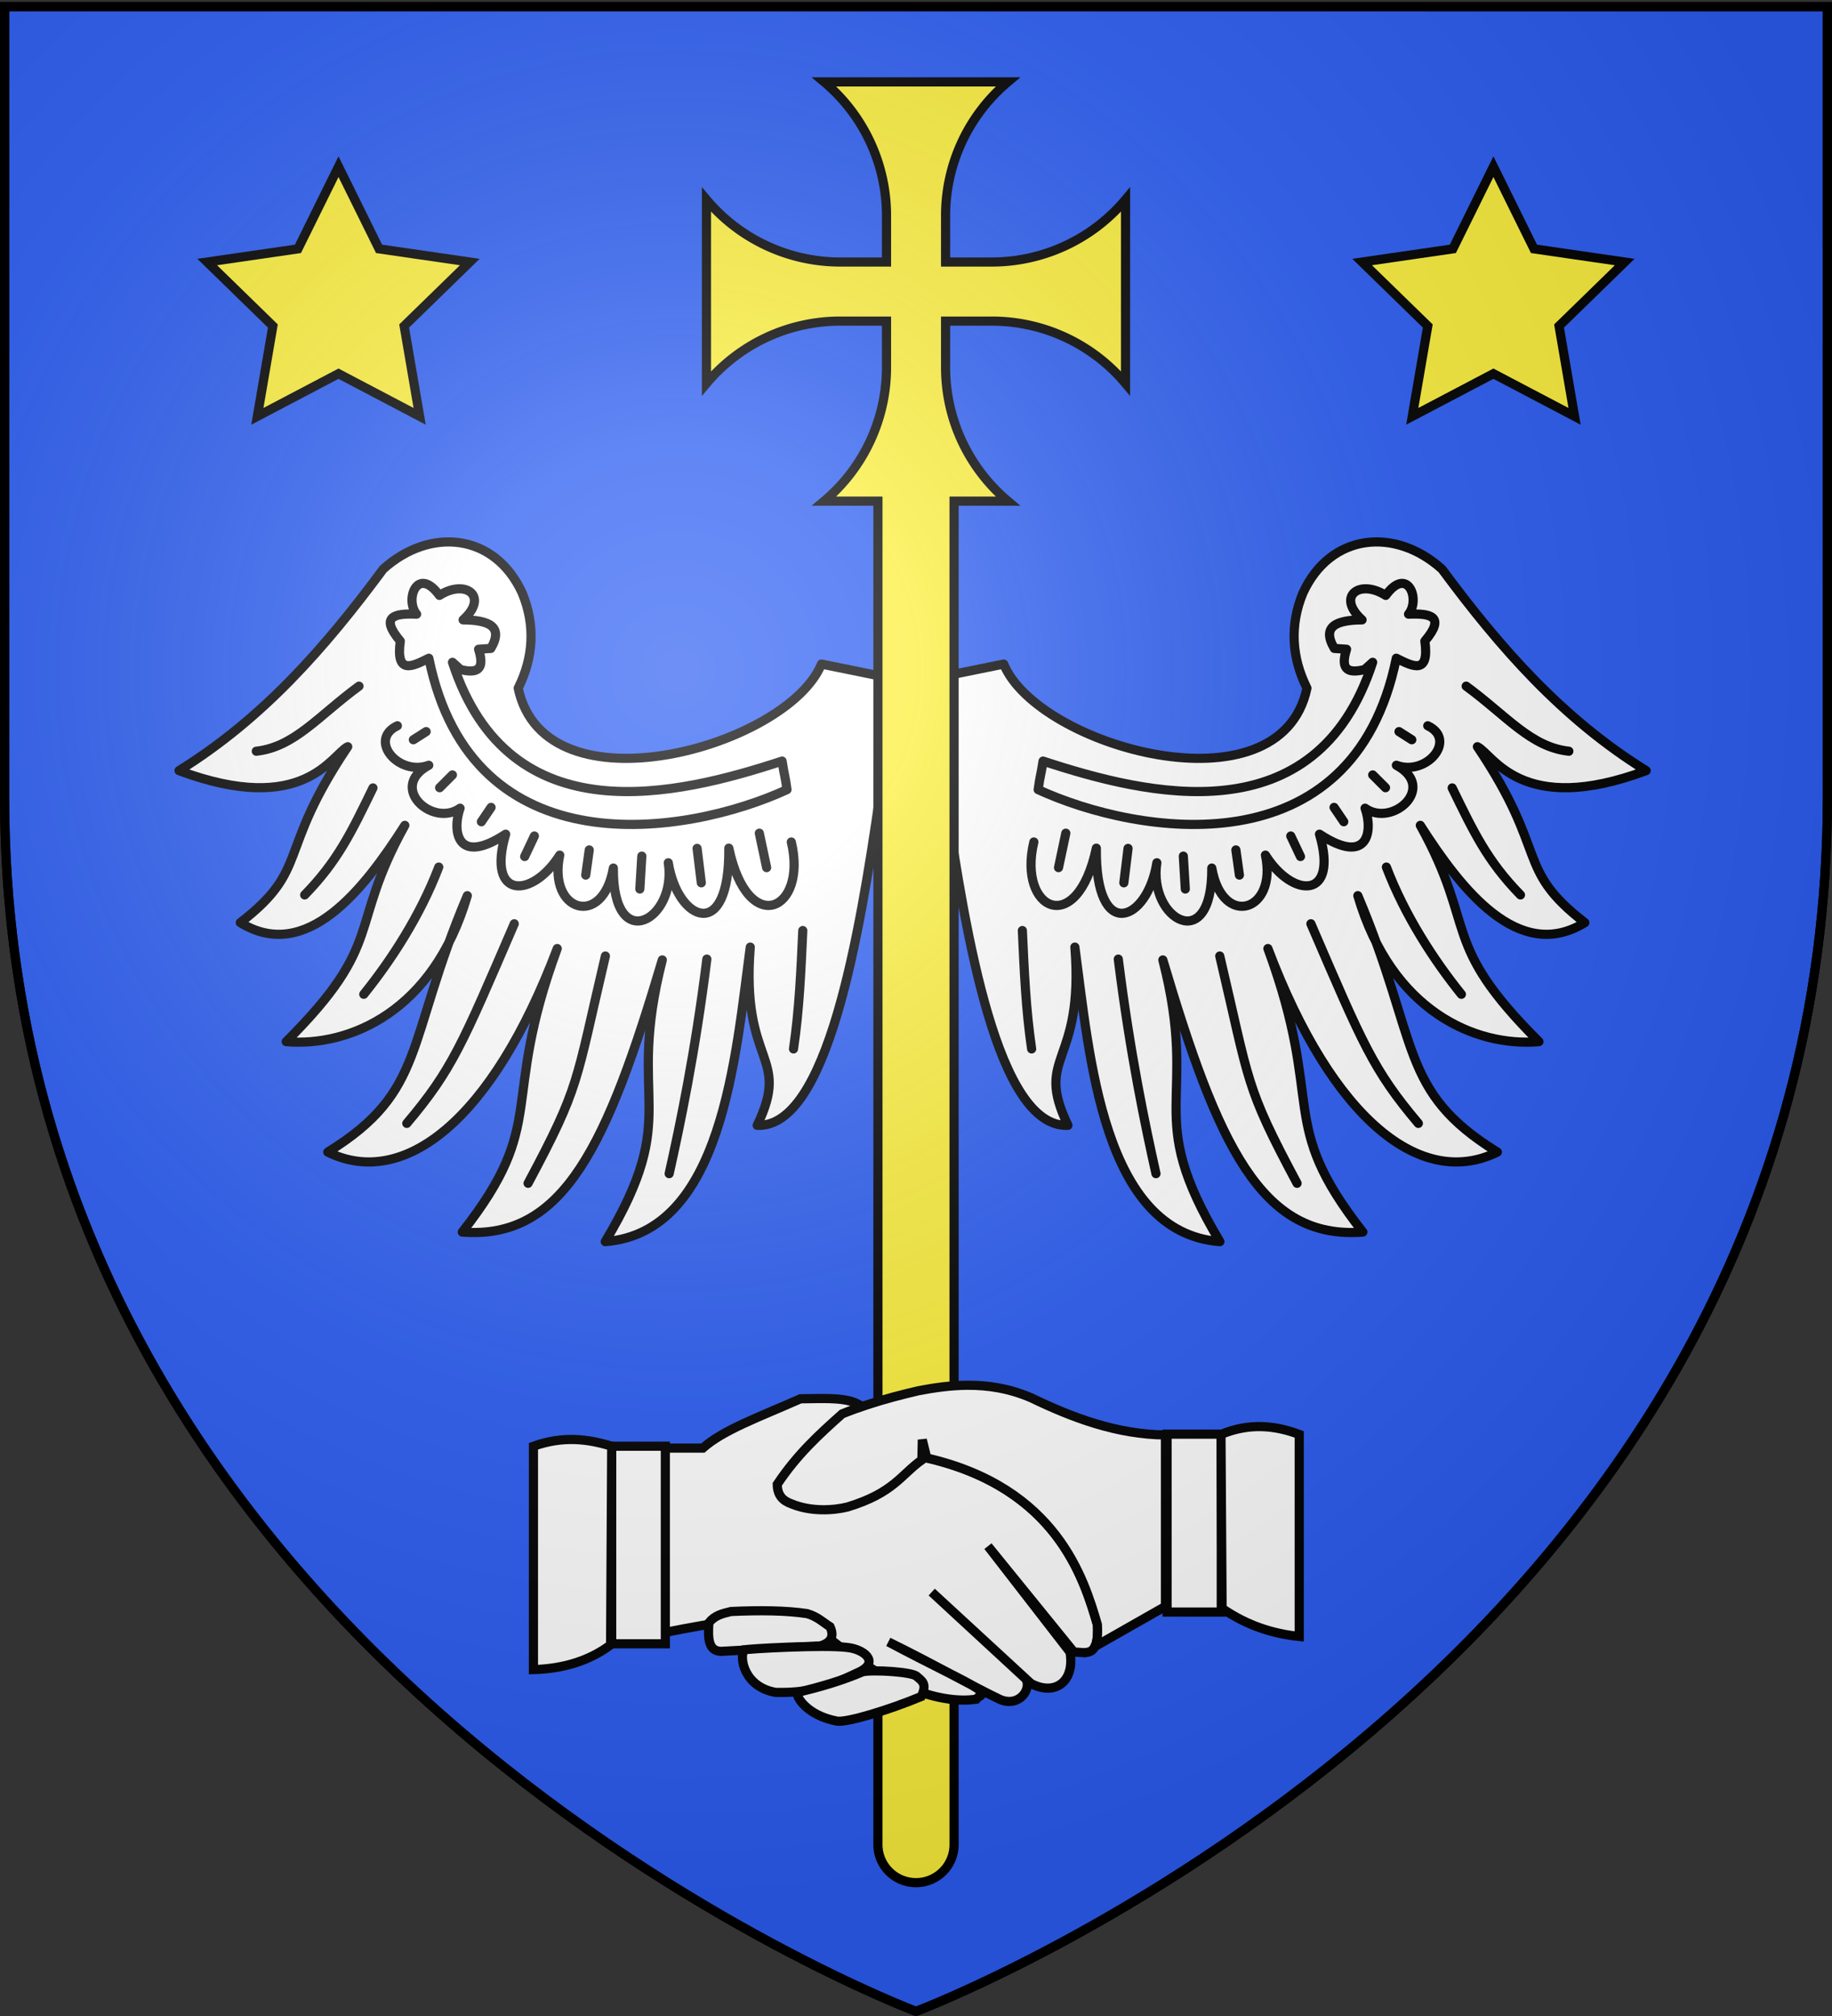 <svg xmlns="http://www.w3.org/2000/svg" xmlns:xlink="http://www.w3.org/1999/xlink" width="600" height="660" version="1.0"><rect width="100%" height="100%" fill="#333333" stroke="none"/><defs><radialGradient xlink:href="#a" id="c" cx="221.445" cy="226.331" r="300" fx="221.445" fy="226.331" gradientTransform="matrix(1.353 0 0 1.349 -77.63 -85.747)" gradientUnits="userSpaceOnUse"/><linearGradient id="a"><stop offset="0" style="stop-color:white;stop-opacity:.314"/><stop offset=".19" style="stop-color:white;stop-opacity:.251"/><stop offset=".6" style="stop-color:#6b6b6b;stop-opacity:.125"/><stop offset="1" style="stop-color:black;stop-opacity:.125"/></linearGradient></defs><g style="display:inline"><path d="M300 658.5s298.5-112.32 298.5-397.772V2.176H1.5v258.552C1.5 546.18 300 658.5 300 658.5z" style="fill:#2b5df2;fill-opacity:1;fill-rule:evenodd;stroke:#000;stroke-width:3;stroke-linecap:butt;stroke-linejoin:miter;stroke-opacity:1;stroke-miterlimit:4;stroke-dasharray:none"/><g style="stroke:#000;stroke-width:1.35;stroke-miterlimit:4;stroke-dasharray:none;stroke-opacity:1;display:inline"><path d="M118.91 78.845c-4.944 12.147-40.748 22.287-44.697 3.549 2.257-4.513 2.552-9.268.597-14.007-4.063-8.869-13.626-9.737-20.501-3.527-8.606 11.624-17.716 22.01-30.088 29.685 18.419 6.883 22.535-2.396 24.87-3.523-10.597 15.744-5.467 17.9-15.834 25.92 9.74 6.002 18.226-4.897 24.25-14.335-8.467 15.267-2.737 17.158-17.486 31.87 9.314.797 21.7-4.444 26.693-21.508-9.176 21.714-5.961 28.758-20.567 37.78 11.09 5.463 24.193-4.478 33.822-29.99-8.56 23.293-1.127 25.36-13.995 41.772 15.004 1.172 21.398-12.868 29.48-40.094-5.475 21.354 3.079 22.305-8.41 41.505 17.293-1.344 19.206-27.276 21.376-43.398-1.39 17.57 6.066 15.771 1.021 26.262 10.345.429 15.085-28 18.034-48.272l4.453-17.042z" style="color:#000;fill:#fff;fill-opacity:1;fill-rule:nonzero;stroke:#000;stroke-width:1.35;stroke-linecap:butt;stroke-linejoin:round;marker:none;marker-start:none;marker-mid:none;marker-end:none;stroke-miterlimit:4;stroke-dasharray:none;stroke-dashoffset:0;stroke-opacity:1;visibility:visible;display:inline;overflow:visible" transform="matrix(-2.222 0 0 2.222 592.943 42.208)"/><path d="M42.742 112.861c4.887-5.012 6.891-9.255 10.065-15.766" style="color:#000;fill:none;fill-opacity:1;fill-rule:nonzero;stroke:#000;stroke-width:1.35;stroke-linecap:round;stroke-linejoin:round;marker:none;marker-start:none;marker-mid:none;marker-end:none;stroke-miterlimit:4;stroke-dasharray:none;stroke-dashoffset:0;stroke-opacity:1;visibility:visible;display:inline;overflow:visible" transform="matrix(-2.222 0 0 2.222 592.943 42.208)"/><path d="M62.506 108.755c-2.757 7.221-7.022 13.733-11.054 18.746" style="color:#000;fill:none;fill-opacity:1;fill-rule:nonzero;stroke:#000;stroke-width:1.35;stroke-linecap:round;stroke-linejoin:round;marker:none;marker-start:none;marker-mid:none;marker-end:none;stroke-miterlimit:4;stroke-dasharray:none;stroke-dashoffset:0;stroke-opacity:1;visibility:visible;display:inline;overflow:visible" transform="matrix(-2.222 0 0 2.222 592.943 42.208)"/><path d="M57.795 146.521c6.686-7.916 8.209-11.716 15.837-29.412" style="color:#000;fill:none;fill-opacity:1;fill-rule:nonzero;stroke:#000;stroke-width:1.35;stroke-linecap:round;stroke-linejoin:round;marker:none;marker-start:none;marker-mid:none;marker-end:none;stroke-miterlimit:4;stroke-dasharray:none;stroke-dashoffset:0;stroke-opacity:1;visibility:visible;display:inline;overflow:visible" transform="matrix(-2.222 0 0 2.222 592.943 42.208)"/><path d="M75.67 155.347c7.706-14.431 6.937-14.563 11.396-33.488" style="color:#000;fill:none;fill-opacity:1;fill-rule:nonzero;stroke:#000;stroke-width:1.35;stroke-linecap:round;stroke-linejoin:round;marker:none;marker-start:none;marker-mid:none;marker-end:none;stroke-miterlimit:4;stroke-dasharray:none;stroke-dashoffset:0;stroke-opacity:1;visibility:visible;display:inline;overflow:visible" transform="matrix(-2.222 0 0 2.222 592.943 42.208)"/><path d="M96.467 153.928c1.574-7.051 3.816-17.683 5.555-31.615" style="color:#000;fill:none;fill-opacity:1;fill-rule:nonzero;stroke:#000;stroke-width:1.35;stroke-linecap:round;stroke-linejoin:round;marker:none;marker-start:none;marker-mid:none;marker-end:none;stroke-miterlimit:4;stroke-dasharray:none;stroke-dashoffset:0;stroke-opacity:1;visibility:visible;display:inline;overflow:visible" transform="matrix(-2.222 0 0 2.222 592.943 42.208)"/><path d="M114.793 135.55c.857-5.815 1.101-11.629 1.367-17.443" style="color:#000;fill:none;fill-opacity:1;fill-rule:nonzero;stroke:#000;stroke-width:1.35;stroke-linecap:round;stroke-linejoin:round;marker:none;marker-start:none;marker-mid:none;marker-end:none;stroke-miterlimit:4;stroke-dasharray:none;stroke-dashoffset:0;stroke-opacity:1;visibility:visible;display:inline;overflow:visible" transform="matrix(-2.222 0 0 2.222 592.943 42.208)"/><path d="M113.11 93.14c.364 2.366.427 2.027.722 4.207-14.67 6.746-46.421 11.991-52.788-19.363-2.432 1.216-4.901 2.51-4.208-2.524-3.106-3.667-.825-4.102 2.405-3.967-1.773-2.147.117-7.205 3.365-2.765 3.87-2.467 7.338.143 3.486 3.606 3.84.026 5.993.99 4.087 4.207l-1.803.12c1.061 3.334-.536 3.477-2.645 3.006l-1.202-1.082c8.375 25.783 33.301 19.561 48.582 14.555" style="color:#000;fill:#fff;fill-opacity:1;fill-rule:nonzero;stroke:#000;stroke-width:1.35;stroke-linecap:round;stroke-linejoin:round;marker:none;marker-start:none;marker-mid:none;marker-end:none;stroke-miterlimit:4;stroke-dasharray:none;stroke-dashoffset:0;stroke-opacity:1;visibility:visible;display:inline;overflow:visible" transform="matrix(-2.222 0 0 2.222 592.943 42.208)"/><path d="M56.406 87.936c-4.354 2.058.15 7.471 4.627 5.82-6.064 3.278.614 9.202 4.613 6.325-1.176 3.318-.51 8.566 6.721 3.827-2.855 9.66 3.93 9.5 7.968 3.085-1.789 8.362 6.349 10.845 7.904 1.908-.106 13.012 9.4 7.611 8.098-.781 1.377 8.694 9.079 11.877 8.92-2.153 2.826 13.353 11.632 9.193 9.21-.907" style="color:#000;fill:none;fill-opacity:1;fill-rule:nonzero;stroke:#000;stroke-width:1.35;stroke-linecap:round;stroke-linejoin:round;marker:none;marker-start:none;marker-mid:none;marker-end:none;stroke-miterlimit:4;stroke-dasharray:none;stroke-dashoffset:0;stroke-opacity:1;visibility:visible;display:inline;overflow:visible" transform="matrix(-2.222 0 0 2.222 592.943 42.208)"/><path d="m109.755 103.763 1.077 5.073" style="color:#000;fill:none;fill-opacity:1;fill-rule:nonzero;stroke:#000;stroke-width:1.35;stroke-linecap:round;stroke-linejoin:round;marker:none;marker-start:none;marker-mid:none;marker-end:none;stroke-miterlimit:4;stroke-dasharray:none;stroke-dashoffset:0;stroke-opacity:1;visibility:visible;display:inline;overflow:visible" transform="matrix(-2.222 0 0 2.222 592.943 42.208)"/><path d="M50.746 82.1c-5.953 4.359-9.515 8.974-15.135 9.586" style="color:#000;fill:none;fill-opacity:1;fill-rule:nonzero;stroke:#000;stroke-width:1.35;stroke-linecap:round;stroke-linejoin:round;marker:none;marker-start:none;marker-mid:none;marker-end:none;stroke-miterlimit:4;stroke-dasharray:none;stroke-dashoffset:0;stroke-opacity:1;visibility:visible;display:inline;overflow:visible" transform="matrix(-2.222 0 0 2.222 592.943 42.208)"/><path d="m100.583 106.003.62 5.073" style="color:#000;fill:none;fill-opacity:1;fill-rule:nonzero;stroke:#000;stroke-width:1.35;stroke-linecap:round;stroke-linejoin:round;marker:none;marker-start:none;marker-mid:none;marker-end:none;stroke-miterlimit:4;stroke-dasharray:none;stroke-dashoffset:0;stroke-opacity:1;visibility:visible;display:inline;overflow:visible" transform="matrix(-2.222 0 0 2.222 592.943 42.208)"/><path d="m92.435 107.142-.29 4.846" style="color:#000;fill:none;fill-opacity:1;fill-rule:nonzero;stroke:#000;stroke-width:1.35;stroke-linecap:round;stroke-linejoin:round;marker:none;marker-start:none;marker-mid:none;marker-end:none;stroke-miterlimit:4;stroke-dasharray:none;stroke-dashoffset:0;stroke-opacity:1;visibility:visible;display:inline;overflow:visible" transform="matrix(-2.222 0 0 2.222 592.943 42.208)"/><path d="m84.687 106.23-.518 3.707" style="color:#000;fill:none;fill-opacity:1;fill-rule:nonzero;stroke:#000;stroke-width:1.35;stroke-linecap:round;stroke-linejoin:round;marker:none;marker-start:none;marker-mid:none;marker-end:none;stroke-miterlimit:4;stroke-dasharray:none;stroke-dashoffset:0;stroke-opacity:1;visibility:visible;display:inline;overflow:visible" transform="matrix(-2.222 0 0 2.222 592.943 42.208)"/><path d="m76.598 104.18-1.43 3.022" style="color:#000;fill:none;fill-opacity:1;fill-rule:nonzero;stroke:#000;stroke-width:1.35;stroke-linecap:round;stroke-linejoin:round;marker:none;marker-start:none;marker-mid:none;marker-end:none;stroke-miterlimit:4;stroke-dasharray:none;stroke-dashoffset:0;stroke-opacity:1;visibility:visible;display:inline;overflow:visible" transform="matrix(-2.222 0 0 2.222 592.943 42.208)"/><path d="m70.217 99.964-1.43 2.111" style="color:#000;fill:none;fill-opacity:1;fill-rule:nonzero;stroke:#000;stroke-width:1.35;stroke-linecap:round;stroke-linejoin:round;marker:none;marker-start:none;marker-mid:none;marker-end:none;stroke-miterlimit:4;stroke-dasharray:none;stroke-dashoffset:0;stroke-opacity:1;visibility:visible;display:inline;overflow:visible" transform="matrix(-2.222 0 0 2.222 592.943 42.208)"/><path d="m64.52 95.179-1.885 1.883" style="color:#000;fill:none;fill-opacity:1;fill-rule:nonzero;stroke:#000;stroke-width:1.35;stroke-linecap:round;stroke-linejoin:round;marker:none;marker-start:none;marker-mid:none;marker-end:none;stroke-miterlimit:4;stroke-dasharray:none;stroke-dashoffset:0;stroke-opacity:1;visibility:visible;display:inline;overflow:visible" transform="matrix(-2.222 0 0 2.222 592.943 42.208)"/><path d="m60.646 88.798-1.885 1.2" style="color:#000;fill:none;fill-opacity:1;fill-rule:nonzero;stroke:#000;stroke-width:1.35;stroke-linecap:round;stroke-linejoin:round;marker:none;marker-start:none;marker-mid:none;marker-end:none;stroke-miterlimit:4;stroke-dasharray:none;stroke-dashoffset:0;stroke-opacity:1;visibility:visible;display:inline;overflow:visible" transform="matrix(-2.222 0 0 2.222 592.943 42.208)"/></g><g style="stroke:#000;stroke-width:1.35;stroke-miterlimit:4;stroke-dasharray:none;stroke-opacity:1"><path d="M118.91 78.845c-4.944 12.147-40.748 22.287-44.697 3.549 2.257-4.513 2.552-9.268.597-14.007-4.063-8.869-13.626-9.737-20.501-3.527-8.606 11.624-17.716 22.01-30.088 29.685 18.419 6.883 22.535-2.396 24.87-3.523-10.597 15.744-5.467 17.9-15.834 25.92 9.74 6.002 18.226-4.897 24.25-14.335-8.467 15.267-2.737 17.158-17.486 31.87 9.314.797 21.7-4.444 26.693-21.508-9.176 21.714-5.961 28.758-20.567 37.78 11.09 5.463 24.193-4.478 33.822-29.99-8.56 23.293-1.127 25.36-13.995 41.772 15.004 1.172 21.398-12.868 29.48-40.094-5.475 21.354 3.079 22.305-8.41 41.505 17.293-1.344 19.206-27.276 21.376-43.398-1.39 17.57 6.066 15.771 1.021 26.262 10.345.429 15.085-28 18.034-48.272l4.453-17.042z" style="color:#000;fill:#fff;fill-opacity:1;fill-rule:nonzero;stroke:#000;stroke-width:1.35;stroke-linecap:butt;stroke-linejoin:round;marker:none;marker-start:none;marker-mid:none;marker-end:none;stroke-miterlimit:4;stroke-dasharray:none;stroke-dashoffset:0;stroke-opacity:1;visibility:visible;display:inline;overflow:visible" transform="matrix(2.222 0 0 2.222 4.812 42.208)"/><path d="M42.742 112.861c4.887-5.012 6.891-9.255 10.065-15.766" style="color:#000;fill:none;fill-opacity:1;fill-rule:nonzero;stroke:#000;stroke-width:1.35;stroke-linecap:round;stroke-linejoin:round;marker:none;marker-start:none;marker-mid:none;marker-end:none;stroke-miterlimit:4;stroke-dasharray:none;stroke-dashoffset:0;stroke-opacity:1;visibility:visible;display:inline;overflow:visible" transform="matrix(2.222 0 0 2.222 4.812 42.208)"/><path d="M62.506 108.755c-2.757 7.221-7.022 13.733-11.054 18.746" style="color:#000;fill:none;fill-opacity:1;fill-rule:nonzero;stroke:#000;stroke-width:1.35;stroke-linecap:round;stroke-linejoin:round;marker:none;marker-start:none;marker-mid:none;marker-end:none;stroke-miterlimit:4;stroke-dasharray:none;stroke-dashoffset:0;stroke-opacity:1;visibility:visible;display:inline;overflow:visible" transform="matrix(2.222 0 0 2.222 4.812 42.208)"/><path d="M57.795 146.521c6.686-7.916 8.209-11.716 15.837-29.412" style="color:#000;fill:none;fill-opacity:1;fill-rule:nonzero;stroke:#000;stroke-width:1.35;stroke-linecap:round;stroke-linejoin:round;marker:none;marker-start:none;marker-mid:none;marker-end:none;stroke-miterlimit:4;stroke-dasharray:none;stroke-dashoffset:0;stroke-opacity:1;visibility:visible;display:inline;overflow:visible" transform="matrix(2.222 0 0 2.222 4.812 42.208)"/><path d="M75.67 155.347c7.706-14.431 6.937-14.563 11.396-33.488" style="color:#000;fill:none;fill-opacity:1;fill-rule:nonzero;stroke:#000;stroke-width:1.35;stroke-linecap:round;stroke-linejoin:round;marker:none;marker-start:none;marker-mid:none;marker-end:none;stroke-miterlimit:4;stroke-dasharray:none;stroke-dashoffset:0;stroke-opacity:1;visibility:visible;display:inline;overflow:visible" transform="matrix(2.222 0 0 2.222 4.812 42.208)"/><path d="M96.467 153.928c1.574-7.051 3.816-17.683 5.555-31.615" style="color:#000;fill:none;fill-opacity:1;fill-rule:nonzero;stroke:#000;stroke-width:1.35;stroke-linecap:round;stroke-linejoin:round;marker:none;marker-start:none;marker-mid:none;marker-end:none;stroke-miterlimit:4;stroke-dasharray:none;stroke-dashoffset:0;stroke-opacity:1;visibility:visible;display:inline;overflow:visible" transform="matrix(2.222 0 0 2.222 4.812 42.208)"/><path d="M114.793 135.55c.857-5.815 1.101-11.629 1.367-17.443" style="color:#000;fill:none;fill-opacity:1;fill-rule:nonzero;stroke:#000;stroke-width:1.35;stroke-linecap:round;stroke-linejoin:round;marker:none;marker-start:none;marker-mid:none;marker-end:none;stroke-miterlimit:4;stroke-dasharray:none;stroke-dashoffset:0;stroke-opacity:1;visibility:visible;display:inline;overflow:visible" transform="matrix(2.222 0 0 2.222 4.812 42.208)"/><path d="M113.11 93.14c.364 2.366.427 2.027.722 4.207-14.67 6.746-46.421 11.991-52.788-19.363-2.432 1.216-4.901 2.51-4.208-2.524-3.106-3.667-.825-4.102 2.405-3.967-1.773-2.147.117-7.205 3.365-2.765 3.87-2.467 7.338.143 3.486 3.606 3.84.026 5.993.99 4.087 4.207l-1.803.12c1.061 3.334-.536 3.477-2.645 3.006l-1.202-1.082c8.375 25.783 33.301 19.561 48.582 14.555" style="color:#000;fill:#fff;fill-opacity:1;fill-rule:nonzero;stroke:#000;stroke-width:1.35;stroke-linecap:round;stroke-linejoin:round;marker:none;marker-start:none;marker-mid:none;marker-end:none;stroke-miterlimit:4;stroke-dasharray:none;stroke-dashoffset:0;stroke-opacity:1;visibility:visible;display:inline;overflow:visible" transform="matrix(2.222 0 0 2.222 4.812 42.208)"/><path d="M56.406 87.936c-4.354 2.058.15 7.471 4.627 5.82-6.064 3.278.614 9.202 4.613 6.325-1.176 3.318-.51 8.566 6.721 3.827-2.855 9.66 3.93 9.5 7.968 3.085-1.789 8.362 6.349 10.845 7.904 1.908-.106 13.012 9.4 7.611 8.098-.781 1.377 8.694 9.079 11.877 8.92-2.153 2.826 13.353 11.632 9.193 9.21-.907" style="color:#000;fill:none;fill-opacity:1;fill-rule:nonzero;stroke:#000;stroke-width:1.35;stroke-linecap:round;stroke-linejoin:round;marker:none;marker-start:none;marker-mid:none;marker-end:none;stroke-miterlimit:4;stroke-dasharray:none;stroke-dashoffset:0;stroke-opacity:1;visibility:visible;display:inline;overflow:visible" transform="matrix(2.222 0 0 2.222 4.812 42.208)"/><path d="m109.755 103.763 1.077 5.073" style="color:#000;fill:none;fill-opacity:1;fill-rule:nonzero;stroke:#000;stroke-width:1.35;stroke-linecap:round;stroke-linejoin:round;marker:none;marker-start:none;marker-mid:none;marker-end:none;stroke-miterlimit:4;stroke-dasharray:none;stroke-dashoffset:0;stroke-opacity:1;visibility:visible;display:inline;overflow:visible" transform="matrix(2.222 0 0 2.222 4.812 42.208)"/><path d="M50.746 82.1c-5.953 4.359-9.515 8.974-15.135 9.586" style="color:#000;fill:none;fill-opacity:1;fill-rule:nonzero;stroke:#000;stroke-width:1.35;stroke-linecap:round;stroke-linejoin:round;marker:none;marker-start:none;marker-mid:none;marker-end:none;stroke-miterlimit:4;stroke-dasharray:none;stroke-dashoffset:0;stroke-opacity:1;visibility:visible;display:inline;overflow:visible" transform="matrix(2.222 0 0 2.222 4.812 42.208)"/><path d="m100.583 106.003.62 5.073" style="color:#000;fill:none;fill-opacity:1;fill-rule:nonzero;stroke:#000;stroke-width:1.35;stroke-linecap:round;stroke-linejoin:round;marker:none;marker-start:none;marker-mid:none;marker-end:none;stroke-miterlimit:4;stroke-dasharray:none;stroke-dashoffset:0;stroke-opacity:1;visibility:visible;display:inline;overflow:visible" transform="matrix(2.222 0 0 2.222 4.812 42.208)"/><path d="m92.435 107.142-.29 4.846" style="color:#000;fill:none;fill-opacity:1;fill-rule:nonzero;stroke:#000;stroke-width:1.35;stroke-linecap:round;stroke-linejoin:round;marker:none;marker-start:none;marker-mid:none;marker-end:none;stroke-miterlimit:4;stroke-dasharray:none;stroke-dashoffset:0;stroke-opacity:1;visibility:visible;display:inline;overflow:visible" transform="matrix(2.222 0 0 2.222 4.812 42.208)"/><path d="m84.687 106.23-.518 3.707" style="color:#000;fill:none;fill-opacity:1;fill-rule:nonzero;stroke:#000;stroke-width:1.35;stroke-linecap:round;stroke-linejoin:round;marker:none;marker-start:none;marker-mid:none;marker-end:none;stroke-miterlimit:4;stroke-dasharray:none;stroke-dashoffset:0;stroke-opacity:1;visibility:visible;display:inline;overflow:visible" transform="matrix(2.222 0 0 2.222 4.812 42.208)"/><path d="m76.598 104.18-1.43 3.022" style="color:#000;fill:none;fill-opacity:1;fill-rule:nonzero;stroke:#000;stroke-width:1.35;stroke-linecap:round;stroke-linejoin:round;marker:none;marker-start:none;marker-mid:none;marker-end:none;stroke-miterlimit:4;stroke-dasharray:none;stroke-dashoffset:0;stroke-opacity:1;visibility:visible;display:inline;overflow:visible" transform="matrix(2.222 0 0 2.222 4.812 42.208)"/><path d="m70.217 99.964-1.43 2.111" style="color:#000;fill:none;fill-opacity:1;fill-rule:nonzero;stroke:#000;stroke-width:1.35;stroke-linecap:round;stroke-linejoin:round;marker:none;marker-start:none;marker-mid:none;marker-end:none;stroke-miterlimit:4;stroke-dasharray:none;stroke-dashoffset:0;stroke-opacity:1;visibility:visible;display:inline;overflow:visible" transform="matrix(2.222 0 0 2.222 4.812 42.208)"/><path d="m64.52 95.179-1.885 1.883" style="color:#000;fill:none;fill-opacity:1;fill-rule:nonzero;stroke:#000;stroke-width:1.35;stroke-linecap:round;stroke-linejoin:round;marker:none;marker-start:none;marker-mid:none;marker-end:none;stroke-miterlimit:4;stroke-dasharray:none;stroke-dashoffset:0;stroke-opacity:1;visibility:visible;display:inline;overflow:visible" transform="matrix(2.222 0 0 2.222 4.812 42.208)"/><path d="m60.646 88.798-1.885 1.2" style="color:#000;fill:none;fill-opacity:1;fill-rule:nonzero;stroke:#000;stroke-width:1.35;stroke-linecap:round;stroke-linejoin:round;marker:none;marker-start:none;marker-mid:none;marker-end:none;stroke-miterlimit:4;stroke-dasharray:none;stroke-dashoffset:0;stroke-opacity:1;visibility:visible;display:inline;overflow:visible" transform="matrix(2.222 0 0 2.222 4.812 42.208)"/></g><path d="M269.906 26.813a57.2 57.2 0 0 1 20.438 43.812v15.156h-15.156a57.2 57.2 0 0 1-43.813-20.437v60.187a57.17 57.17 0 0 1 43.813-20.406h15.156v15.125a57.2 57.2 0 0 1-20.438 43.813h17.625v439.812A12.45 12.45 0 0 0 300 616.344a12.45 12.45 0 0 0 12.469-12.469V164.063h17.625a57.17 57.17 0 0 1-20.406-43.813v-15.125h15.125a57.17 57.17 0 0 1 43.812 20.406V65.344a57.2 57.2 0 0 1-43.812 20.437h-15.125V70.625a57.17 57.17 0 0 1 20.406-43.812z" style="opacity:1;color:#000;fill:#fcef3c;fill-opacity:1;fill-rule:evenodd;stroke:#000;stroke-width:3;stroke-linecap:butt;stroke-linejoin:miter;marker:none;marker-start:none;marker-mid:none;marker-end:none;stroke-miterlimit:4;stroke-dasharray:none;stroke-dashoffset:0;stroke-opacity:1;visibility:visible;display:inline;overflow:visible"/><path id="b" d="m-75 0 8.817 17.865 19.715 2.864-14.266 13.906 3.368 19.636L-75 45l-17.634 9.27 3.368-19.635-14.266-13.906 19.715-2.864z" style="color:#000;fill:#fcef3c;fill-opacity:1;fill-rule:evenodd;stroke:#000;stroke-width:1.991;stroke-linecap:butt;stroke-linejoin:miter;marker:none;marker-start:none;marker-mid:none;marker-end:none;stroke-miterlimit:4;stroke-dasharray:none;stroke-dashoffset:0;stroke-opacity:1;visibility:visible;display:inline;overflow:visible" transform="matrix(1.507 0 0 1.506 223.889 54.568)"/><use xlink:href="#b" width="600" height="660" style="stroke:#000;stroke-width:3;stroke-miterlimit:4;stroke-dasharray:none;stroke-opacity:1" transform="translate(378.246)"/><g style="stroke:#000;stroke-width:2.308;stroke-miterlimit:4;stroke-dasharray:none;stroke-opacity:1"><path d="M266.197-94.876h9.865c5.194-4.603 14.225-7.796 24.66-12.399 4.956-.023 10.28-.415 13.81.987l10.852 5.493 4.932 7.892c34.821 6.948 41.901 30.613 45.376 42.417.517 8.665-3.063 6.86-5.919 6.905l-21.701-26.634 20.715 26.634c1.278 7.611-3.964 11.05-9.864 7.891l-25.057-22.983 23.68 21.77c1.672 2.336-1.38 7.242-6.33 5.275-6.498-3.052-17.229-9.13-28.295-14.517 10.66 5.669 19.357 9.689 22.194 11.546 2.895 1.895.774 1.768-.003 2.855-9.288 1.392-24.663-3.389-43.255-20.668-10.595-.635-22.874 1.425-35.411 3.899z" style="fill:#fff;fill-opacity:1;fill-rule:evenodd;stroke:#000;stroke-width:2.308;stroke-linecap:butt;stroke-linejoin:miter;stroke-miterlimit:4;stroke-dasharray:none;stroke-opacity:1" transform="matrix(1.297 0 0 1.302 -127.877 597.61)"/><path d="M277.597-50.986c-.216 3.654-.284 7.16 3.094 7.22l25.098-1.375c2.458-.776 3.608-2.207 2.406-4.813-1.832-1.16-3.214-2.57-5.81-3.304-5.318-.796-11.918-.86-19.208-.53-2.24.548-4.06.955-5.58 2.802z" style="fill:#fff;fill-opacity:1;fill-rule:evenodd;stroke:#000;stroke-width:2.308;stroke-linecap:butt;stroke-linejoin:miter;stroke-miterlimit:4;stroke-dasharray:none;stroke-opacity:1" transform="matrix(1.297 0 0 1.302 -127.877 597.61)"/><path d="M253.055-95.35h13.548v49.675h-13.548z" style="fill:#fff;fill-opacity:1;fill-rule:evenodd;stroke:#000;stroke-width:2.308;stroke-linejoin:miter;stroke-miterlimit:4;stroke-dasharray:none;stroke-opacity:1" transform="matrix(1.297 0 0 1.302 -127.877 597.61)"/><path d="M253.055-95.35c-5.974-1.836-12.289-2.648-19.757 0v56.167c7.601-.22 14.13-2.227 19.475-6.21z" style="fill:#fff;fill-opacity:1;fill-rule:evenodd;stroke:#000;stroke-width:2.308;stroke-linecap:butt;stroke-linejoin:miter;stroke-miterlimit:4;stroke-dasharray:none;stroke-opacity:1" transform="matrix(1.297 0 0 1.302 -127.877 597.61)"/><path d="M-406.981-98.383h13.686v44.734h-13.686z" style="fill:#fff;fill-opacity:1;fill-rule:evenodd;stroke:#000;stroke-width:2.308;stroke-linejoin:miter;stroke-miterlimit:4;stroke-dasharray:none;stroke-opacity:1" transform="matrix(-1.297 0 0 1.302 -127.877 597.61)"/><path d="M342.83-110.677c-4.124.032-8.228.598-12.312 1.375-4.218.987-8.483 2.073-12.937 3.532-2.057.673-4.163 1.42-6.313 2.28-5.717 5.08-11.32 10.114-16.406 17.72.034 2.754 1.353 4.128 3.656 4.937 4.842 1.993 10.568 1.646 14.125.75 11.627-3.545 13.355-8.001 18.75-11.844v-.718l.094-4.344 1.125 4.594c32.821 7.515 39.697 30.37 43.094 41.906.165 2.769-.111 4.467-.625 5.5l17.812-10.094v-43.094c-12.274-.118-23.574-4.37-33.906-9.343-5.498-2.35-10.853-3.197-16.156-3.157zM286.5-44.127c-1.263 1.826-.077 9.287 7.943 10.675 10.74.27 15.851-2.75 21.201-5.175 5.146-2.52 1.032-5.712-3.094-6.117-5.645-.749-25.434.332-26.05.617z" style="fill:#fff;fill-opacity:1;fill-rule:evenodd;stroke:#000;stroke-width:2.308;stroke-linecap:butt;stroke-linejoin:miter;stroke-miterlimit:4;stroke-dasharray:none;stroke-opacity:1" transform="matrix(1.297 0 0 1.302 -127.877 597.61)"/><path d="M299.944-33.452c-.465.93 2.277 5.772 9.97 7.22 2.377.475 13.355-2.866 21.316-6.188 1.55-3.171.186-3.904-1.067-4.98-.805-1.218-11.357-1.818-13.725-1.235-5.288 2.255-10.832 3.867-16.494 5.183zM406.912-98.314c7-2.904 13.507-2.351 19.757 0v50.805c-6.492-.687-12.984-2.616-19.475-7.056z" style="fill:#fff;fill-opacity:1;fill-rule:evenodd;stroke:#000;stroke-width:2.308;stroke-linecap:butt;stroke-linejoin:miter;stroke-miterlimit:4;stroke-dasharray:none;stroke-opacity:1" transform="matrix(1.297 0 0 1.302 -127.877 597.61)"/></g></g><path d="M300 658.5s298.5-112.32 298.5-397.772V2.176H1.5v258.552C1.5 546.18 300 658.5 300 658.5" style="opacity:1;fill:url(#c);fill-opacity:1;fill-rule:evenodd;stroke:none;stroke-width:1px;stroke-linecap:butt;stroke-linejoin:miter;stroke-opacity:1"/><path d="M300 658.5S1.5 546.18 1.5 260.728V2.176h597v258.552C598.5 546.18 300 658.5 300 658.5z" style="opacity:1;fill:none;fill-opacity:1;fill-rule:evenodd;stroke:#000;stroke-width:3;stroke-linecap:butt;stroke-linejoin:miter;stroke-miterlimit:4;stroke-dasharray:none;stroke-opacity:1"/></svg>